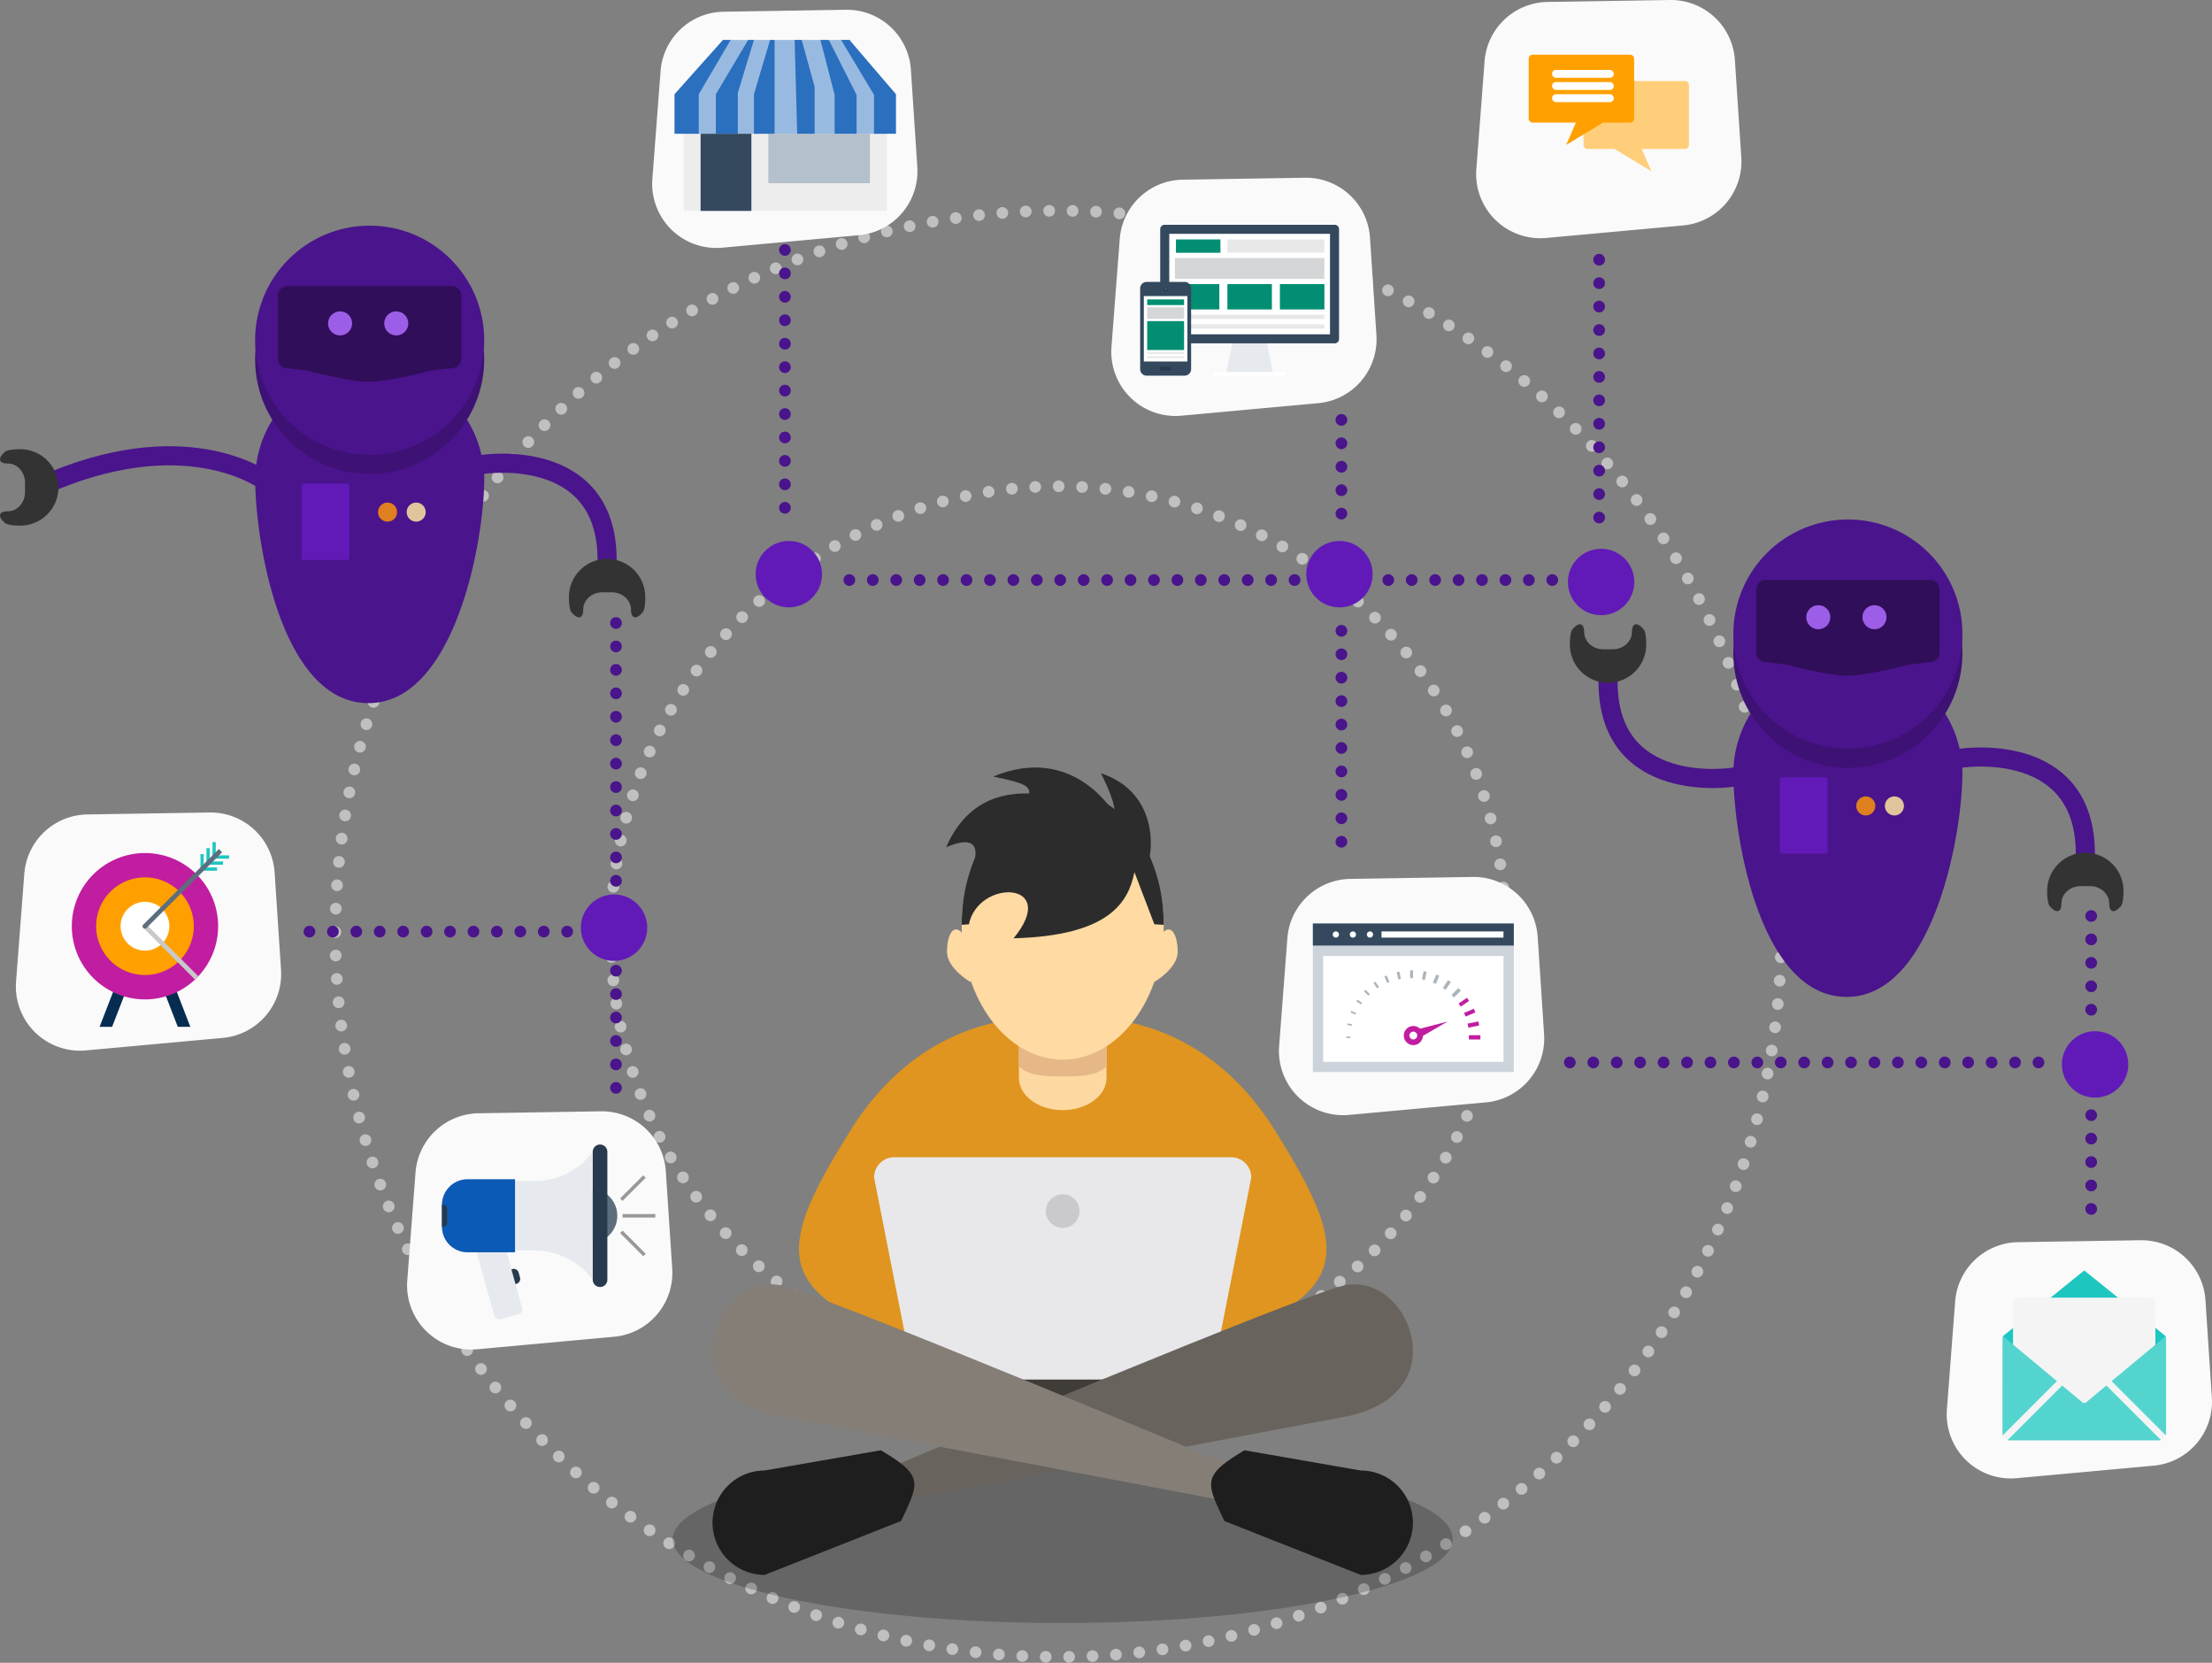 <svg xmlns="http://www.w3.org/2000/svg" viewBox="0 0 1132.87 851.36"><rect x="0" y="0" width="1132.87" height="851.36" fill="#808080" stroke="none"/><defs><style>.cls-1,.cls-3{isolation:isolate;}.cls-2,.cls-32,.cls-45{fill:none;}.cls-2{stroke:#fff;opacity:0.5;}.cls-2,.cls-32{stroke-linecap:round;stroke-linejoin:round;stroke-width:6px;stroke-dasharray:0 12;}.cls-3{opacity:0.21;}.cls-4{fill:#403d39;}.cls-5{fill:#df951f;}.cls-6{fill:#fdd8a1;}.cls-7{fill:#e8e8ea;}.cls-8{fill:#e6b887;}.cls-9{fill:#68635d;}.cls-10{fill:#1e1e1e;}.cls-11{fill:#857e77;}.cls-12{fill:#cacacc;}.cls-13{fill:#ffdaa3;}.cls-14{fill:#2c2c2c;}.cls-15{fill:#fafafa;}.cls-16{fill:#e6eaee;}.cls-17{fill:#fff;}.cls-18{fill:#34495e;}.cls-19{fill:#018e72;}.cls-20{fill:#e8e8e8;}.cls-21{fill:#d4d6d8;}.cls-22{fill:#283a4d;}.cls-23{fill:#5d6d7e;}.cls-24{fill:#ffce7a;}.cls-25{fill:#ffa000;}.cls-26{fill:#1ec6c0;}.cls-27{fill:#f4f4f4;}.cls-28{fill:#54d4cf;}.cls-29{fill:#cdd3da;}.cls-30{fill:#aab5bd;}.cls-31{fill:#c11da0;}.cls-32,.cls-45{stroke:#4a148c;}.cls-33{fill:#611ab8;}.cls-34{fill:#999;}.cls-35{fill:#0b5ab5;}.cls-36{fill:#ededed;}.cls-37{fill:#99bae0;}.cls-38{fill:#b4c0cb;}.cls-39{fill:#2b6fbf;}.cls-40{fill:#062c51;}.cls-41{fill:#c9c9c9;mix-blend-mode:multiply;}.cls-42{fill:#4a148c;}.cls-43{fill:#df7f1f;}.cls-44{fill:#dfc59c;}.cls-45{stroke-linecap:square;stroke-miterlimit:10;stroke-width:9.78px;}.cls-46{fill:#333;}.cls-47{fill:#3e1175;}.cls-48{fill:#310e59;}.cls-49{fill:#9c5ee6;}</style></defs><title>automatizacios-rendszerek-slide-img</title><g class="cls-1"><g id="Layer_2" data-name="Layer 2"><g id="Layer_1-2" data-name="Layer 1"><circle class="cls-2" cx="542" cy="478.13" r="229.15"></circle><circle class="cls-2" cx="542" cy="478.13" r="370.23"></circle><path class="cls-3" d="M544.27,831C654.47,831,744,811.29,744,788.13c0-24.32-89.53-42.84-199.73-42.84S344.54,765,344.54,788.13,433.69,831,544.27,831Z"></path><rect class="cls-4" x="491.45" y="689.09" width="105.2" height="50.01" transform="translate(1088.11 1428.19) rotate(-180)"></rect><path class="cls-5" d="M435.62,578.71c43.12-69,108.65-56.91,108.65-56.91s65.53-12.07,108.65,56.91,41.39,88-65.54,119a304,304,0,0,0-43.11,0,304.1,304.1,0,0,0-43.11,0C394.23,666.67,392.51,647.7,435.62,578.71Z"></path><path class="cls-6" d="M544.27,535.6h22.42V552c0,9-10,16.39-22.42,16.39S521.85,561,521.85,552V535.6Z"></path><path class="cls-7" d="M458,592.51H630.5a10.34,10.34,0,0,1,10.34,10.35l-19,96.57a6.89,6.89,0,0,1-6.89,6.9H473.56a6.9,6.9,0,0,1-6.9-6.9l-19-96.57A10.35,10.35,0,0,1,458,592.51Z"></path><path class="cls-8" d="M566.69,520.08V546c-4.54,4.19-10.35,5.17-22.42,5.17s-17.88-1-22.42-5.17V520.08Z"></path><path class="cls-9" d="M689.13,725.3c19-3.45,34.49-15,34.49-33.63S708.1,654.6,689.13,658s-232.81,93.13-232.81,93.13q-9.49,15.52,5.17,17.25S670.16,728.75,689.13,725.3Z"></path><path class="cls-10" d="M391.65,806.36a26.73,26.73,0,1,1,0-53.46l59.49-10.35c21.92,13,19.76,16.34,10.35,36.21Z"></path><path class="cls-11" d="M399.41,725.3c-19-3.45-34.49-15-34.49-33.63S380.44,654.6,399.41,658s232.81,93.13,232.81,93.13q9.49,15.52-5.17,17.25S418.38,728.75,399.41,725.3Z"></path><path class="cls-10" d="M696.89,806.36a26.73,26.73,0,0,0,0-53.46L637.4,742.55c-21.92,13-19.76,16.34-10.35,36.21Z"></path><circle class="cls-12" cx="544.27" cy="620.1" r="8.62"></circle><path class="cls-13" d="M544.27,432.13c28.57,0,51.74,3.29,51.74,41.39s-23.17,69-51.74,69-51.74-30.89-51.74-69S515.7,432.13,544.27,432.13Z"></path><path class="cls-14" d="M492.53,473.52c0-38.1,23.17-69,51.74-69s51.74,30.89,51.74,69l-4.81-.28L581,446.54c-3.11,15.35-12.73,32.54-61.91,33.88,24.14-29.32-18-30.77-22.87-7.18Z"></path><path class="cls-14" d="M588,440.75c1.72-1.72,6.9-34.49-24.14-44.84,8.62,17.25,6.89,20.7,6.89,20.7s-20.69-36.22-62.08-19c17.25,3.45,18.46,5.17,18.46,8.62-8.62,0-30.53,0-42.6,27.59,24.14-10.35,12.07,13.8,12.07,13.8Z"></path><path class="cls-13" d="M497.06,502.83S485,495.94,485,487.31s3.45-15.52,8.62-8.62C500.55,488,497.06,502.83,497.06,502.83Z"></path><path class="cls-13" d="M591.06,502.83s12.08-6.89,12.08-15.52-3.45-15.52-8.63-8.62C587.57,488,591.06,502.83,591.06,502.83Z"></path><path class="cls-15" d="M675.12,206.43,605,212.84a32.86,32.86,0,0,1-35.76-35.23l4.23-55.23A32.86,32.86,0,0,1,605.68,92l62.63-1a32.87,32.87,0,0,1,33.33,30.7l3.29,49.85A32.86,32.86,0,0,1,675.12,206.43Z"></path><polygon class="cls-16" points="651.93 190.55 628.06 190.55 631.09 175.79 648.89 175.79 651.93 190.55"></polygon><rect class="cls-17" x="621.67" y="190.55" width="36.64" height="1.78"></rect><path class="cls-18" d="M596.43,115.09a2.24,2.24,0,0,0-2.23,2.23v56.25a2.25,2.25,0,0,0,2.23,2.23h87.13a2.24,2.24,0,0,0,2.23-2.23V117.32a2.23,2.23,0,0,0-2.23-2.23Z"></path><rect class="cls-17" x="598.83" y="119.72" width="82.33" height="51.45"></rect><rect class="cls-19" x="602.26" y="122.59" width="22.78" height="6.83"></rect><rect class="cls-20" x="628.61" y="122.59" width="49.67" height="6.83"></rect><rect class="cls-20" x="601.71" y="161.12" width="76.57" height="2.25"></rect><rect class="cls-20" x="601.71" y="166.04" width="76.57" height="2.25"></rect><rect class="cls-19" x="601.71" y="145.45" width="22.78" height="12.99"></rect><rect class="cls-19" x="628.61" y="145.45" width="22.78" height="12.99"></rect><rect class="cls-19" x="655.5" y="145.45" width="22.78" height="12.99"></rect><rect class="cls-21" x="601.71" y="132.1" width="76.57" height="10.69"></rect><path class="cls-18" d="M587.26,144.34h19.42a3.35,3.35,0,0,1,3.35,3.35V189a3.34,3.34,0,0,1-3.34,3.34H587.26a3.34,3.34,0,0,1-3.34-3.34v-41.3A3.34,3.34,0,0,1,587.26,144.34Z"></path><rect class="cls-22" x="594.07" y="187.74" width="5.79" height="1.94" rx="0.8"></rect><path class="cls-22" d="M597.94,148a1,1,0,1,1-1.93,0,1,1,0,0,1,1.93,0Z"></path><path class="cls-23" d="M597.43,148a.46.46,0,0,1-.46.46.46.46,0,0,1,0-.91A.46.46,0,0,1,597.43,148Z"></path><rect class="cls-17" x="585.81" y="151.6" width="22.32" height="33.49"></rect><rect class="cls-19" x="587.53" y="153.31" width="18.89" height="2.89"></rect><rect class="cls-20" x="587.53" y="180.33" width="18.89" height="0.95"></rect><rect class="cls-20" x="587.53" y="182.42" width="18.89" height="0.95"></rect><rect class="cls-19" x="587.53" y="164.41" width="18.89" height="14.8"></rect><rect class="cls-21" x="587.53" y="157.32" width="18.89" height="5.95"></rect><path class="cls-15" d="M862,115.43l-70.14,6.41A32.86,32.86,0,0,1,756.1,86.61l4.22-55.23A32.87,32.87,0,0,1,792.55,1l62.64-1a32.87,32.87,0,0,1,33.33,30.7l3.28,49.85A32.86,32.86,0,0,1,862,115.43Z"></path><path class="cls-24" d="M813,41.5h49.84A2.08,2.08,0,0,1,865,43.58V74.21a2.08,2.08,0,0,1-2.08,2.07H840.78l5,11.43L826.87,76.28H813A2.07,2.07,0,0,1,811,74.21V43.58A2.08,2.08,0,0,1,813,41.5Z"></path><path class="cls-25" d="M834.84,28H785a2.08,2.08,0,0,0-2.08,2.08V60.71A2.08,2.08,0,0,0,785,62.79h22.1l-5,11.42L821,62.79h13.84a2.09,2.09,0,0,0,2.08-2.08V30.08A2.08,2.08,0,0,0,834.84,28Z"></path><rect class="cls-17" x="794.86" y="35.79" width="31.67" height="4.03" rx="2.02"></rect><rect class="cls-17" x="794.86" y="42.02" width="31.67" height="4.03" rx="2.02"></rect><rect class="cls-17" x="794.86" y="48.25" width="31.67" height="4.03" rx="2.02"></rect><path class="cls-15" d="M1103,750.43l-70.14,6.41a32.86,32.86,0,0,1-35.76-35.23l4.22-55.23A32.87,32.87,0,0,1,1033.55,636l62.64-1a32.87,32.87,0,0,1,33.33,30.7l3.28,49.85A32.86,32.86,0,0,1,1103,750.43Z"></path><path class="cls-26" d="M1067.45,650.47l41.68,33.63c-.21,0-.92,3.62-1.14,3.62l-5.42,20.35L1033,706.78l-5.82-20.35c-.21,0-1.14-2.29-1.35-2.34Z"></path><path class="cls-27" d="M1105.48,708.07h-1.62V666.58a2.51,2.51,0,0,0-2.73-2.18h-67.42a2.51,2.51,0,0,0-2.74,2.18v41.49h-1.8a3.6,3.6,0,0,0-3.6,3.6V733.8a3.6,3.6,0,0,0,3.6,3.6h76.31a3.6,3.6,0,0,0,3.6-3.6V711.67A3.6,3.6,0,0,0,1105.48,708.07Z"></path><path class="cls-28" d="M1078.77,709.39l-10.2,8.5a1.72,1.72,0,0,1-2.23,0l-10.2-8.49-27.93,27.92a3.06,3.06,0,0,0,.85.17h76.79a3.06,3.06,0,0,0,.85-.17Z"></path><path class="cls-28" d="M1109.34,685.14a3.26,3.26,0,0,0-.21-1l-27.66,23,27.7,27.7a3.37,3.37,0,0,0,.17-.85Z"></path><path class="cls-28" d="M1025.78,684.09a3.7,3.7,0,0,0-.21,1V734a3.45,3.45,0,0,0,.17.86l27.71-27.71Z"></path><path class="cls-15" d="M761,564.43l-70.14,6.41a32.86,32.86,0,0,1-35.76-35.23l4.22-55.23A32.87,32.87,0,0,1,691.55,450l62.64-1a32.87,32.87,0,0,1,33.33,30.7l3.28,49.85A32.86,32.86,0,0,1,761,564.43Z"></path><rect class="cls-29" x="672.38" y="472.83" width="102.91" height="76.07"></rect><rect class="cls-17" x="677.65" y="489.44" width="92.37" height="54.23"></rect><rect class="cls-18" x="672.38" y="472.83" width="102.91" height="11.3"></rect><rect class="cls-17" x="707.54" y="476.89" width="62.47" height="3.17"></rect><path class="cls-17" d="M685.74,478.48a1.59,1.59,0,1,1-1.58-1.59A1.59,1.59,0,0,1,685.74,478.48Z"></path><path class="cls-17" d="M694.48,478.48a1.59,1.59,0,1,1-1.58-1.59A1.59,1.59,0,0,1,694.48,478.48Z"></path><path class="cls-17" d="M703.22,478.48a1.59,1.59,0,1,1-1.58-1.59A1.59,1.59,0,0,1,703.22,478.48Z"></path><rect class="cls-30" x="689.49" y="530.76" width="2.2" height="0.73"></rect><polygon class="cls-30" points="689.97 524.78 692.36 525.27 692.52 524.45 690.13 523.97 689.97 524.78"></polygon><rect class="cls-30" x="692.67" y="517.22" width="0.91" height="2.66" transform="translate(-54.2 955.39) rotate(-67.11)"></rect><polygon class="cls-30" points="694.63 512.66 697.03 514.29 697.59 513.45 695.2 511.83 694.63 512.66"></polygon><polygon class="cls-30" points="698.56 507.56 700.77 509.77 701.55 508.99 699.35 506.78 698.56 507.56"></polygon><rect class="cls-30" x="704.25" y="502.65" width="1.19" height="3.35" transform="translate(-161.53 481) rotate(-34.04)"></rect><polygon class="cls-30" points="709.04 499.96 710.43 503.25 711.62 502.75 710.22 499.45 709.04 499.96"></polygon><polygon class="cls-30" points="715.34 497.74 716.11 501.47 717.45 501.19 716.69 497.46 715.34 497.74"></polygon><rect class="cls-30" x="722.18" y="496.79" width="1.47" height="4.05"></rect><rect class="cls-30" x="727.29" y="498.69" width="4.27" height="1.56" transform="translate(94.26 1114.36) rotate(-78.47)"></rect><polygon class="cls-30" points="735.62 498.95 733.85 503.1 735.38 503.75 737.13 499.6 735.62 498.95"></polygon><polygon class="cls-30" points="741.58 501.88 738.94 505.8 740.38 506.78 743.03 502.86 741.58 501.88"></polygon><rect class="cls-30" x="743.29" y="507.36" width="4.96" height="1.83" transform="translate(-141 676.09) rotate(-44.99)"></rect><rect class="cls-31" x="747.12" y="512.1" width="5.19" height="1.93" transform="translate(-158.74 508.45) rotate(-34.09)"></rect><rect class="cls-31" x="749.98" y="517.54" width="5.42" height="2.03" transform="translate(-142.45 333.7) rotate(-22.9)"></rect><rect class="cls-31" x="751.75" y="523.56" width="5.65" height="2.11" transform="translate(-89.93 162.11) rotate(-11.58)"></rect><rect class="cls-31" x="752.3" y="530.03" width="5.88" height="2.2"></rect><path class="cls-31" d="M728.37,528.36a4.89,4.89,0,1,0-2.69,6.38A4.9,4.9,0,0,0,728.37,528.36ZM722,531a2,2,0,1,1,2.54,1.07A2,2,0,0,1,722,531Z"></path><polygon class="cls-31" points="741.4 523.04 725.91 527.03 727.55 531.05 741.4 523.04"></polygon><line class="cls-32" x1="315.48" y1="318.98" x2="315.48" y2="459.98"></line><line class="cls-32" x1="315.48" y1="496.98" x2="315.48" y2="560.98"></line><line class="cls-32" x1="314.48" y1="476.98" x2="158" y2="476.98"></line><line class="cls-32" x1="819" y1="296.98" x2="432" y2="296.98"></line><line class="cls-32" x1="1044" y1="543.98" x2="802" y2="543.98"></line><circle class="cls-33" cx="314.48" cy="474.98" r="17"></circle><circle class="cls-33" cx="404" cy="293.98" r="17"></circle><circle class="cls-33" cx="1073" cy="544.98" r="17"></circle><circle class="cls-33" cx="820" cy="297.98" r="17"></circle><line class="cls-32" x1="402" y1="127.98" x2="402" y2="268.98"></line><line class="cls-32" x1="1071" y1="468.98" x2="1071" y2="521.98"></line><line class="cls-32" x1="1071" y1="570.98" x2="1071" y2="623.98"></line><line class="cls-32" x1="819" y1="132.98" x2="819" y2="273.98"></line><line class="cls-32" x1="687" y1="322.98" x2="687" y2="438.98"></line><line class="cls-32" x1="687" y1="214.98" x2="687" y2="264.98"></line><circle class="cls-33" cx="686" cy="293.98" r="17"></circle><path class="cls-15" d="M314.48,684.43l-70.14,6.41a32.86,32.86,0,0,1-35.76-35.23l4.22-55.23A32.87,32.87,0,0,1,245,570l62.64-1A32.87,32.87,0,0,1,341,599.7l3.28,49.85A32.86,32.86,0,0,1,314.48,684.43Z"></path><path class="cls-16" d="M253.13,673.62a2.61,2.61,0,0,0,3.22,1.82l9.25-2.57a2.58,2.58,0,0,0,1.58-1.23,2.64,2.64,0,0,0,.25-2l-9-32.43-14.3,4Z"></path><path class="cls-22" d="M264,657.45l.51-.13a2.61,2.61,0,0,0,1.81-3.22l-.7-2.52a2.62,2.62,0,0,0-3.21-1.82l-.5.14Z"></path><path class="cls-23" d="M316.14,622.49a14,14,0,1,1-14-14A14,14,0,0,1,316.14,622.49Z"></path><rect class="cls-34" x="318.84" y="621.6" width="16.77" height="1.8"></rect><rect class="cls-34" x="315.75" y="607.41" width="16.77" height="1.8" transform="translate(-335.21 407.38) rotate(-45)"></rect><rect class="cls-34" x="323.24" y="628.29" width="1.8" height="16.77" transform="translate(-355.25 415.64) rotate(-45)"></rect><path class="cls-16" d="M273.65,604.71h-9.88v35.54h9.88a37.36,37.36,0,0,1,29.93,15V589.74A37.34,37.34,0,0,1,273.65,604.71Z"></path><path class="cls-22" d="M311.06,655.21a3.72,3.72,0,0,1-3.74,3.74h0a3.74,3.74,0,0,1-3.74-3.74V589.74a3.68,3.68,0,0,1,1.1-2.64,3.72,3.72,0,0,1,2.64-1.1h0a3.74,3.74,0,0,1,3.74,3.74Z"></path><path class="cls-35" d="M263.77,641.18H239.45a13.09,13.09,0,0,1-13.1-13.09V616.86a13.11,13.11,0,0,1,13.1-13.09h24.32Z"></path><path class="cls-22" d="M226.35,628.09h.75a1.88,1.88,0,0,0,1.87-1.87v-7.48a1.88,1.88,0,0,0-1.87-1.88h-.75Z"></path><path class="cls-15" d="M440,120.41l-70.14,6.41A32.86,32.86,0,0,1,334.1,91.59l4.22-55.23A32.87,32.87,0,0,1,370.55,6l62.64-1a32.87,32.87,0,0,1,33.33,30.7l3.28,49.85A32.86,32.86,0,0,1,440,120.41Z"></path><path class="cls-36" d="M454.19,54.79h-104V108H454.19Z"></path><polygon class="cls-37" points="370.25 20.46 435.07 20.46 454.19 49.68 454.19 68.49 350.14 68.49 352.48 47.13 370.25 20.46"></polygon><rect class="cls-18" x="358.81" y="68.49" width="26.01" height="39.49"></rect><rect class="cls-38" x="393.49" y="68.49" width="52.03" height="25.31"></rect><polygon class="cls-39" points="370.25 20.46 345.45 48.24 345.45 68.49 357.86 68.49 357.86 48.24 374.22 20.46 371.82 20.46 370.25 20.46"></polygon><polygon class="cls-39" points="383.15 20.46 366.62 48.24 366.62 68.49 377.86 68.49 377.86 47.58 386.13 20.46 383.15 20.46"></polygon><polygon class="cls-39" points="394.4 20.46 386.13 48.24 386.13 68.49 396.71 68.49 396.71 48.9 396.71 20.46 394.4 20.46"></polygon><polygon class="cls-39" points="406.96 20.46 408.28 68.49 417.21 68.49 417.21 44.48 410.6 20.46 406.96 20.46"></polygon><polygon class="cls-39" points="420.19 20.46 427.46 48.57 427.46 68.49 438.7 68.49 438.7 48.57 424.49 20.46 420.19 20.46"></polygon><polygon class="cls-39" points="430.77 20.46 447.63 48.57 447.63 68.49 458.87 68.49 458.87 48.24 435.07 20.46 430.77 20.46"></polygon><path class="cls-15" d="M114.12,531.41,44,537.82A32.86,32.86,0,0,1,8.22,502.59l4.23-55.23A32.86,32.86,0,0,1,44.68,417l62.63-1a32.87,32.87,0,0,1,33.33,30.7l3.29,49.85A32.86,32.86,0,0,1,114.12,531.41Z"></path><polygon class="cls-40" points="57.42 525.75 65.12 505.83 59.55 503.67 51 525.75 57.42 525.75"></polygon><polygon class="cls-40" points="97.48 525.75 88.94 503.67 83.35 505.83 91.06 525.75 97.48 525.75"></polygon><path class="cls-31" d="M74.25,511.7a37.47,37.47,0,1,1,37.47-37.47A37.51,37.51,0,0,1,74.25,511.7Z"></path><path class="cls-25" d="M74.25,499.21a25,25,0,1,1,25-25A25,25,0,0,1,74.25,499.21Z"></path><path class="cls-17" d="M74.25,486.72a12.49,12.49,0,1,1,12.49-12.49A12.51,12.51,0,0,1,74.25,486.72Z"></path><path class="cls-41" d="M101.56,499.85c-.54.58-1.1,1.15-1.69,1.69L73.41,475.07l1.67-1.69Z"></path><polygon class="cls-26" points="117.33 439.64 108.83 439.64 108.83 431.15 110.5 431.15 110.5 437.96 117.33 437.96 117.33 439.64"></polygon><polygon class="cls-26" points="114.23 442.73 105.74 442.73 105.74 434.23 107.41 434.23 107.41 441.05 114.23 441.05 114.23 442.73"></polygon><polygon class="cls-26" points="111.16 445.81 102.67 445.81 102.67 437.31 104.34 437.31 104.34 444.13 111.16 444.13 111.16 445.81"></polygon><path class="cls-23" d="M112.11,434.69l-38.7,38.69a1.19,1.19,0,1,0,1.67,1.69l38.7-38.7Z"></path><path class="cls-42" d="M248,245.09C248,277.49,232.7,360,188.7,360c-44.61,0-58-82.49-58-114.89a58.67,58.67,0,0,1,117.33,0Z"></path><rect class="cls-33" x="154.48" y="247.54" width="24.44" height="39.11" rx="1"></rect><circle class="cls-43" cx="198.48" cy="262.2" r="4.89"></circle><circle class="cls-44" cx="213.15" cy="262.2" r="4.89"></circle><path class="cls-45" d="M310.92,286.65c0-58.67-63.55-48.89-63.55-48.89"></path><path class="cls-46" d="M310.92,286.16a19.55,19.55,0,0,0-19.55,19.56c0,6.15,1.16,7.57,1.16,7.57,3.39,4.17,6.17,3.62,6.17-1.22s4.4-8.8,9.78-8.8h4.89c5.38,0,9.78,4,9.78,8.8s2.78,5.39,6.17,1.22c0,0,1.16-1.42,1.16-7.57A19.56,19.56,0,0,0,310.92,286.16Z"></path><path class="cls-45" d="M27.93,246c71-29,109,1,109,1"></path><path class="cls-46" d="M29.93,249.54A19.56,19.56,0,0,0,10.37,230c-6.15,0-7.57,1.16-7.57,1.16-4.17,3.4-3.62,6.17,1.22,6.17s8.8,4.4,8.8,9.78V252c0,5.38-4,9.78-8.8,9.78s-5.39,2.78-1.22,6.17c0,0,1.42,1.16,7.57,1.16A19.55,19.55,0,0,0,29.93,249.54Z"></path><circle class="cls-47" cx="189.32" cy="183.98" r="58.67"></circle><circle class="cls-42" cx="189.32" cy="174.21" r="58.67"></circle><path class="cls-48" d="M231.3,188.52a5,5,0,0,0,4.95-4.94V151.37a5,5,0,0,0-4.95-4.94h-84a5,5,0,0,0-5,4.94v32.21a5,5,0,0,0,5,4.94l10,1.2s21.64,5.77,31.74,5.77,31.75-5.77,31.75-5.77Z"></path><circle class="cls-49" cx="174.17" cy="165.58" r="6.17"></circle><circle class="cls-49" cx="202.94" cy="165.58" r="6.17"></circle><path class="cls-42" d="M1005.05,395.53c0,32.4-15.27,114.89-59.27,114.89-44.61,0-58.06-82.49-58.06-114.89a58.67,58.67,0,0,1,117.33,0Z"></path><rect class="cls-33" x="911.55" y="397.98" width="24.44" height="39.11" rx="1"></rect><circle class="cls-43" cx="955.55" cy="412.64" r="4.89"></circle><circle class="cls-44" cx="970.22" cy="412.64" r="4.89"></circle><path class="cls-45" d="M1068,437.09c0-58.67-63.56-48.89-63.56-48.89"></path><path class="cls-46" d="M1068,436.6a19.56,19.56,0,0,0-19.56,19.56c0,6.15,1.16,7.57,1.16,7.57,3.4,4.17,6.17,3.62,6.17-1.22s4.4-8.8,9.78-8.8h4.89c5.38,0,9.78,4,9.78,8.8s2.78,5.39,6.17,1.22c0,0,1.16-1.42,1.16-7.57A19.55,19.55,0,0,0,1068,436.6Z"></path><path class="cls-45" d="M823.56,349.09c0,58.67,63.55,48.89,63.55,48.89"></path><path class="cls-46" d="M823.56,349.58A19.55,19.55,0,0,0,843.11,330c0-6.15-1.16-7.57-1.16-7.57-3.39-4.17-6.17-3.62-6.17,1.22s-4.4,8.8-9.78,8.8h-4.89c-5.38,0-9.78-4-9.78-8.8s-2.78-5.39-6.17-1.22c0,0-1.16,1.42-1.16,7.57A19.56,19.56,0,0,0,823.56,349.58Z"></path><circle class="cls-47" cx="946.39" cy="334.42" r="58.67"></circle><circle class="cls-42" cx="946.39" cy="324.65" r="58.67"></circle><path class="cls-48" d="M988.37,339a5,5,0,0,0,5-4.94v-32.2a5,5,0,0,0-5-4.95h-84a5,5,0,0,0-4.94,4.95V334A5,5,0,0,0,904.4,339l10,1.2s21.64,5.77,31.74,5.77,31.75-5.77,31.75-5.77Z"></path><circle class="cls-49" cx="931.24" cy="316.02" r="6.17"></circle><circle class="cls-49" cx="960.01" cy="316.02" r="6.17"></circle></g></g></g></svg>